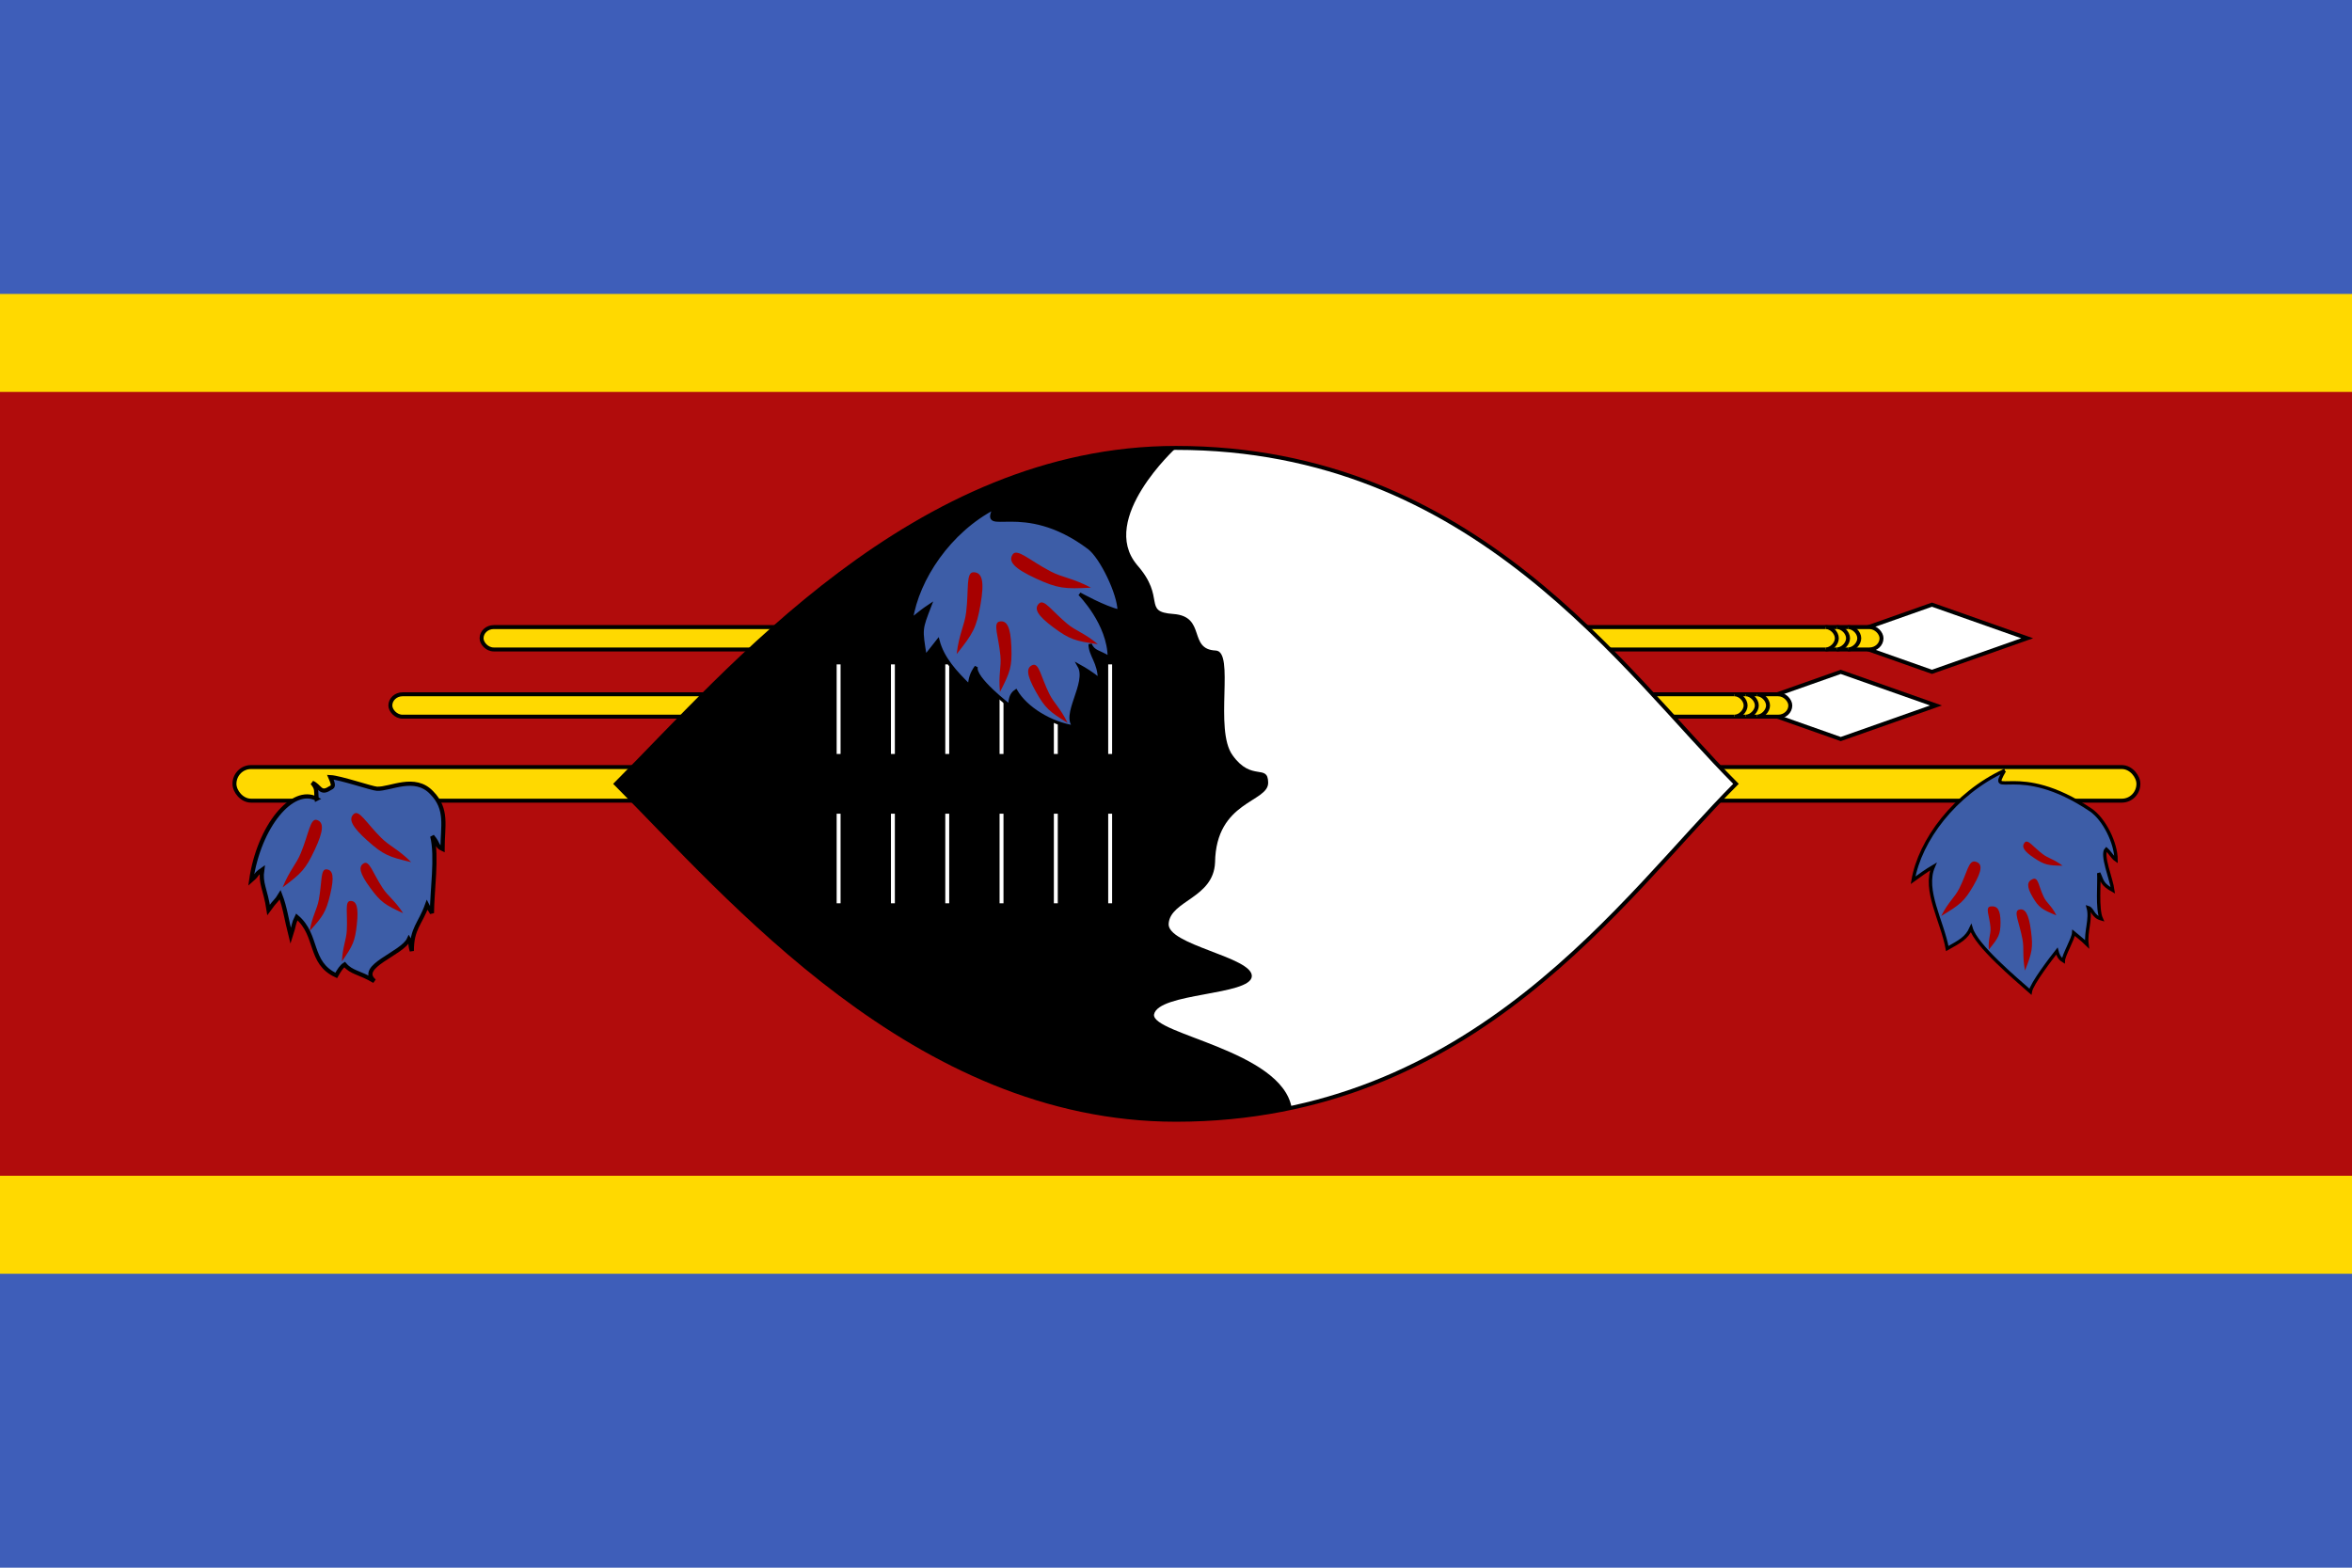 <svg xmlns="http://www.w3.org/2000/svg" xmlns:xlink="http://www.w3.org/1999/xlink" width="450" height="300" viewBox="0 0 600 400"><path fill="#3e5eb9" d="M0 0h600v400H0z"/><path fill="#ffd900" d="M0 75h600v250H0z"/><path fill="#b10c0c" d="M0 100h600v200H0z"/><g fill="#ffd900" stroke="#000" stroke-width="1.008"><g id="a"><path fill="#fff" d="M492.85 154.28l-24.285 8.57 24.285 8.572 24.285-8.57-24.285-8.572z"/><rect width="357.13" height="5.714" x="122.85" y="160" rx="3.106" ry="2.857"/><path d="M471.44 165.71c1.427 0 2.86-1.43 2.86-2.857 0-1.428-1.432-2.857-2.86-2.857M468.58 165.71c1.427 0 2.86-1.43 2.86-2.857 0-1.428-1.432-2.857-2.86-2.857M465.72 165.71c1.427 0 2.86-1.43 2.86-2.857 0-1.428-1.432-2.857-2.86-2.857"/></g><use xlink:href="#a" x="-23.27" y="17.15"/><rect width="485.7" height="8.571" x="59.812" y="195.72" rx="4.224" ry="4.286"/></g><path fill="#fff" stroke="#000" stroke-width="1.008" d="M442.85 200c-28.57 28.57-66.668 85.71-142.86 85.71-66.668 0-114.28-57.14-142.86-85.71 28.57-28.574 76.188-85.716 142.86-85.716 76.188 0 114.28 57.142 142.86 85.716z"/><path d="M290.02 144.1c7.6 8.55 1.254 11.996 9.3 12.557 8.485.623 3.675 9.034 10.812 9.326 4.99.218-.498 20.15 4.305 26.73 4.893 6.856 8.99 2.008 9.077 6.962.085 5.124-13.317 4.607-13.552 20.39-.393 9.096-11.31 9.678-11.83 15.53-.65 5.506 21.506 8.596 21.21 13.524-.304 4.912-23.922 4.143-24.95 9.746-.527 5.033 32.446 9.158 35.098 23.713-4.92 1.608-18.92 3.123-29.5 3.13-66.656.05-114.28-57.146-142.85-85.715C185.713 171.42 233.33 114.28 300 114.28c0 0-19.788 18.08-9.97 29.814z"/><g id="d" stroke="#FFF"><g id="c"><path id="b" d="M213.933 192.377V169.52m13.85 0v22.857m13.86-22.857v22.857"/><use xlink:href="#b" y="38.1"/></g><use xlink:href="#c" x="41.56"/></g><use xlink:href="#d" x="104.76" stroke="#000"/><g fill="#a70000"><path fill="#3d5da7" stroke="#000" stroke-width=".855" d="M511.35 196.6c-4.328 7.496 3.32-2.493 21.985 10.056 3.46 2.33 6.48 8.49 6.48 12.76-.877-.588-1.53-1.895-2.496-2.744-1.355 1.357 1.292 7.577 1.68 10.517-2.92-1.634-2.638-2.407-3.607-4.414.193 2.426-.5 9.107.66 11.68-2.3-.657-2.147-2.508-3.348-2.88.817 2.912-.712 6.08-.306 9.355-1.345-1.33-2.777-2.37-3.4-2.908-.106 1.56-2.586 5.656-2.642 7.13-1.14-.69-1.45-1.763-1.64-2.486-1.417 1.78-6.454 8.358-6.777 10.364-3.88-3.428-13.822-11.775-15.116-16.206-1.144 2.515-2.8 3.364-6.073 5.2-1.292-7.022-6.13-14.915-3.542-20.934-1.833 1.087-3.342 2.174-5.174 3.51 1.736-10.17 10.587-22.094 23.32-28z"/><path d="M495.21 233.72c1.797-3.592 3.452-4.73 4.613-7.044 2.05-4.065 2.344-7.3 4.13-6.825 1.788.475 1.786 2.14-.53 6.137-2.314 3.997-3.415 4.85-8.213 7.733zM507.36 242.28c-.23-2.735.562-3.877.418-5.638-.247-3.1-1.514-5.226.134-5.377 1.648-.15 2.418.906 2.423 4.03.005 3.122-.478 3.942-2.974 6.986zM516.58 247.64c-.72-3.818-.18-5.51-.642-7.97-.802-4.33-2.39-7.178-.862-7.574 1.527-.396 2.45 1.004 3.027 5.393.578 4.388.273 5.594-1.523 10.15zM526.17 220.89c-2.252-1.71-3.566-1.824-5.018-2.922-2.558-1.927-3.852-3.99-4.675-2.966s-.24 2.144 2.442 3.922c2.68 1.778 3.587 1.918 7.25 1.966zM524.58 233.56c-1.187-2.465-2.436-3.09-3.204-4.676-1.357-2.787-1.36-5.198-2.83-4.58-1.473.618-1.59 1.88-.017 4.578 1.573 2.697 2.397 3.186 6.05 4.678z"/><path fill="#3d5da7" stroke="#000" stroke-width="1.067" d="M80.783 203.82c-.242-2.183.225-2.444-1.118-4.09 1.955.818 2.03 2.992 4.406 1.45.874-.453 1.255-.467.194-2.892 2.48.115 10.596 2.9 11.896 2.963 3.413.158 9.644-3.585 13.97 1.017 4.15 4.196 2.764 8.55 2.764 14.362-1.668-.8-.864-1.194-2.634-3.272 1.327 5.08-.07 14.237-.07 19.624-.682-1.3-.582-.735-1.248-2.08-1.77 4.917-3.89 5.93-3.89 11.74-.64-2.28-.023-1.797-.734-2.996-1.72 3.733-13.26 6.923-8.813 10.686-4.014-2.353-5.774-2.106-7.594-4.223-.783.505-1.406 1.463-2.135 2.776-7.057-3.247-4.534-10.25-10.062-14.928-.957 1.96-.52 1.677-1.555 4.87-1.12-4.435-1.425-7.252-2.684-10.512-1.086 1.807-.99 1.114-2.96 3.845-.817-5.4-2.145-6.675-1.62-10.25-2.096 1.48-.724.88-2.82 2.7 1.986-13.84 10.56-24.066 16.71-20.79z"/><path d="M72.1 226.41c1.82-4.456 3.458-5.855 4.633-8.724 2.075-5.042 2.413-9.073 4.156-8.458 1.742.615 1.714 2.69-.618 7.645s-3.423 6.005-8.17 9.536zM78.985 237.56c.73-3.995 1.88-5.45 2.352-8.023.84-4.524.37-7.893 1.99-7.715 1.62.177 1.987 1.885.91 6.385-1.08 4.5-1.823 5.566-5.253 9.353zM87.22 245.31c.204-3.873 1.112-5.385 1.248-7.88.246-4.388-.6-7.53.946-7.547 1.545-.018 2.095 1.56 1.622 5.953-.473 4.393-1.045 5.49-3.817 9.474zM104.9 219.98c-3.38-3.368-5.425-3.997-7.606-6.163-3.842-3.804-5.698-7.376-7.066-6.11s-.545 3.164 3.5 6.784c4.045 3.62 5.452 4.15 11.172 5.49zM102.84 233c-2.202-3.382-3.818-4.258-5.24-6.434-2.507-3.824-3.37-7.11-4.79-6.296-1.422.814-1.104 2.53 1.613 6.238 2.717 3.706 3.81 4.388 8.417 6.493z"/><path fill="#3d5da7" stroke="#000" stroke-width=".826" d="M253.8 129.5c-3.958 7.655 6.93-2.546 23.998 10.27 3.163 2.38 7.697 11.786 7.697 16.146-3.634-.773-10.07-4.36-10.07-4.36s7.553 7.564 7.553 16.284c-2.668-1.668-4.003-1.418-4.89-3.466 0 2.823 2.373 4.622 2.373 8.982-1.925-1.537-3.556-2.56-5.185-3.46 2.517 4.36-4.587 12.818-1.032 15.64-6.218-.898-12.58-4.87-15.097-9.23-1.334.898-1.48 2.31-1.53 3.815.195.164-9.466-7.17-8.578-9.987-1.296 1.818-1.478 2.817-1.774 4.866-3.55-3.5-6.802-7-7.986-11.526-1.577 2.05-1.676 2.05-3.253 4.098-1.183-7.17-1.183-6.915 1.183-13.06-1.676 1.11-3.056 2.22-4.732 3.585 1.587-10.385 9.682-22.563 21.325-28.594z"/><path d="M244.04 166.9c.633-5.275 2.012-7.262 2.424-10.66.735-5.973-.137-10.34 1.98-10.23 2.117.11 2.727 2.315 1.68 8.277-1.046 5.96-1.93 7.41-6.084 12.614zM255.09 176.56c-.43-4.45.393-6.345.12-9.212-.47-5.044-2.028-8.46-.183-8.775 1.845-.314 2.778 1.378 2.977 6.47.2 5.094-.294 6.45-2.915 11.517zM272.34 184.44c-1.876-3.85-3.488-5-4.7-7.478-2.138-4.356-2.585-7.913-4.235-7.27-1.65.646-1.56 2.486.824 6.75 2.382 4.264 3.46 5.134 8.11 7.998zM278.31 149.95c-4.778-2.515-7.232-2.547-10.31-4.163-5.423-2.834-8.58-6.035-9.7-4.273-1.12 1.762.376 3.514 5.966 6.09s7.307 2.698 14.045 2.346zM280.06 164.36c-3.48-2.894-5.536-3.32-7.78-5.182-3.953-3.267-5.92-6.476-7.24-5.175-1.32 1.3-.44 3.02 3.71 6.097 4.15 3.078 5.568 3.46 11.31 4.26z"/></g></svg>